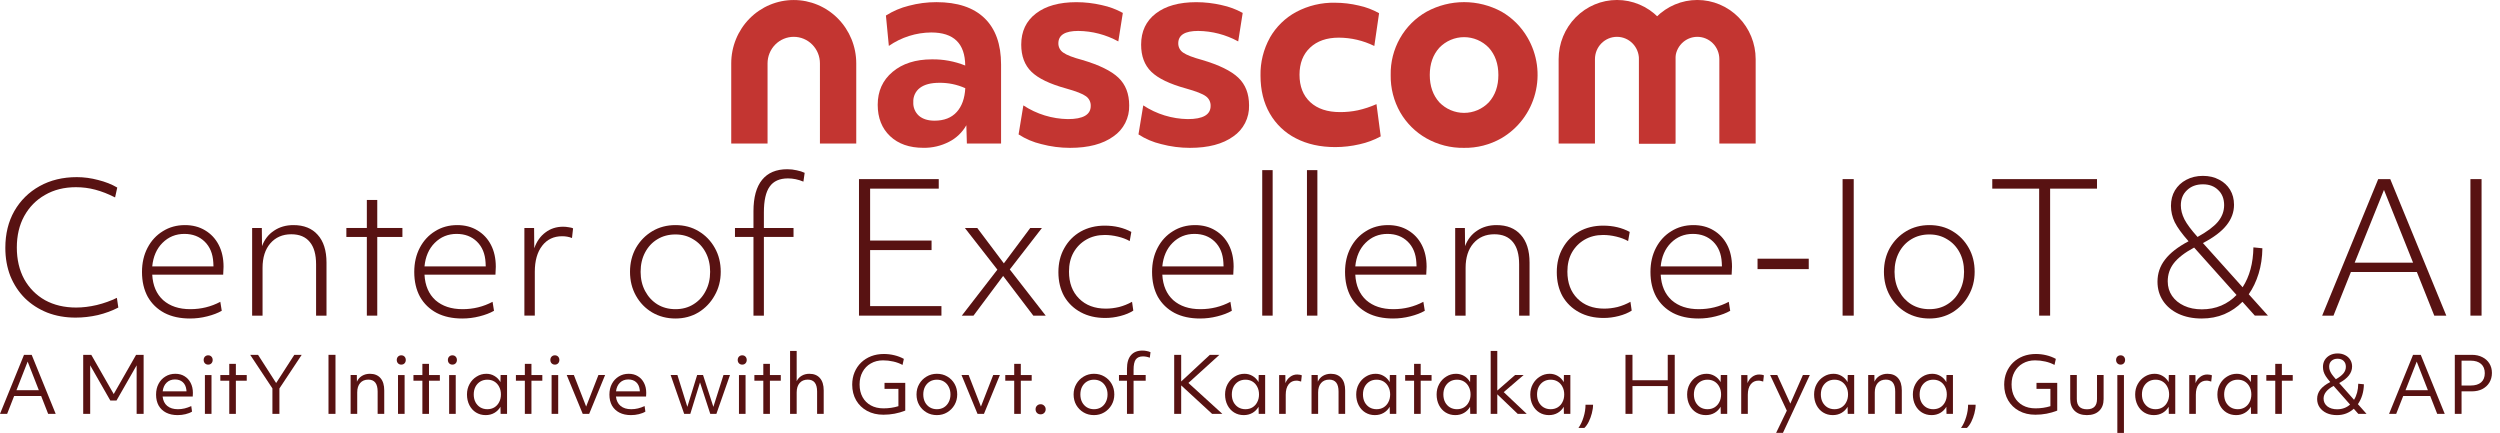 <svg width="231" height="40" viewBox="0 0 231 40" fill="none" xmlns="http://www.w3.org/2000/svg">
<path d="M226.824 32.787H228.403C228.771 32.787 229.094 32.859 229.372 33.003C229.649 33.141 229.864 33.335 230.018 33.584C230.175 33.833 230.254 34.124 230.254 34.459C230.254 34.794 230.175 35.091 230.018 35.349C229.864 35.603 229.649 35.801 229.372 35.945C229.094 36.089 228.771 36.16 228.403 36.16H227.448V38.241H226.824V32.787ZM228.288 35.622C228.709 35.622 229.032 35.524 229.257 35.328C229.482 35.132 229.594 34.849 229.594 34.481C229.594 34.112 229.479 33.828 229.25 33.627C229.025 33.426 228.704 33.325 228.288 33.325H227.448V35.622H228.288Z" fill="#581212"/>
<path d="M222.966 32.787H223.677L225.894 38.241H225.198L224.552 36.591H222.055L221.409 38.241H220.749L222.966 32.787ZM224.337 36.053L223.304 33.412L222.27 36.053H224.337Z" fill="#581212"/>
<path d="M214.103 36.863C214.103 36.543 214.201 36.256 214.397 36.002C214.594 35.749 214.9 35.514 215.316 35.299C215.134 35.088 214.995 34.909 214.9 34.761C214.804 34.608 214.737 34.464 214.699 34.33C214.661 34.196 214.641 34.053 214.641 33.899C214.641 33.655 214.699 33.44 214.814 33.254C214.933 33.067 215.094 32.921 215.294 32.816C215.5 32.711 215.735 32.658 215.998 32.658C216.256 32.658 216.486 32.711 216.687 32.816C216.888 32.916 217.046 33.057 217.16 33.239C217.275 33.421 217.333 33.629 217.333 33.864C217.333 34.16 217.235 34.435 217.038 34.689C216.847 34.938 216.548 35.172 216.141 35.392L217.512 36.942C217.766 36.531 217.895 36.036 217.9 35.457L218.423 35.507C218.419 35.861 218.368 36.194 218.273 36.505C218.177 36.816 218.043 37.095 217.871 37.344L218.667 38.241H217.907L217.49 37.768C217.285 37.954 217.05 38.1 216.787 38.205C216.524 38.306 216.239 38.356 215.933 38.356C215.574 38.356 215.256 38.294 214.979 38.169C214.706 38.04 214.491 37.863 214.333 37.638C214.18 37.413 214.103 37.155 214.103 36.863ZM216.615 37.703C216.816 37.626 216.993 37.519 217.146 37.38L215.625 35.658C215.007 35.988 214.699 36.378 214.699 36.827C214.699 37.119 214.814 37.358 215.043 37.545C215.278 37.727 215.582 37.818 215.955 37.818C216.194 37.818 216.414 37.779 216.615 37.703ZM216.55 33.347C216.412 33.213 216.225 33.146 215.991 33.146C215.756 33.146 215.567 33.213 215.424 33.347C215.285 33.476 215.216 33.648 215.216 33.864C215.216 33.983 215.232 34.096 215.266 34.201C215.299 34.306 215.359 34.426 215.445 34.56C215.536 34.689 215.665 34.849 215.833 35.041C216.153 34.859 216.388 34.677 216.536 34.495C216.684 34.313 216.758 34.112 216.758 33.892C216.758 33.663 216.689 33.481 216.55 33.347Z" fill="#581212"/>
<path d="M210.234 35.178H209.409V34.654H210.234V33.62H210.844V34.654H211.849V35.178H210.844V38.242H210.234V35.178Z" fill="#581212"/>
<path d="M208.59 38.241H207.995L207.98 37.588C207.837 37.832 207.648 38.021 207.413 38.155C207.179 38.289 206.911 38.356 206.61 38.356C206.279 38.356 205.983 38.275 205.72 38.112C205.461 37.95 205.258 37.725 205.11 37.438C204.961 37.146 204.887 36.816 204.887 36.447C204.887 36.093 204.966 35.773 205.124 35.486C205.287 35.194 205.504 34.964 205.777 34.797C206.05 34.624 206.351 34.538 206.681 34.538C206.954 34.538 207.203 34.605 207.428 34.739C207.657 34.873 207.842 35.062 207.98 35.306L207.995 34.653H208.59V38.241ZM205.669 37.158C205.779 37.363 205.928 37.524 206.114 37.639C206.306 37.753 206.523 37.811 206.767 37.811C207.016 37.811 207.234 37.753 207.421 37.639C207.607 37.524 207.753 37.363 207.858 37.158C207.968 36.952 208.023 36.715 208.023 36.447C208.023 36.179 207.968 35.943 207.858 35.737C207.753 35.531 207.607 35.371 207.421 35.256C207.234 35.141 207.016 35.084 206.767 35.084C206.523 35.084 206.306 35.141 206.114 35.256C205.928 35.371 205.779 35.531 205.669 35.737C205.564 35.943 205.512 36.179 205.512 36.447C205.512 36.715 205.564 36.952 205.669 37.158Z" fill="#581212"/>
<path d="M202.286 34.654H202.86L202.867 35.4C202.967 35.151 203.113 34.957 203.305 34.819C203.496 34.675 203.714 34.603 203.958 34.603C204.03 34.603 204.106 34.61 204.187 34.625C204.274 34.639 204.338 34.658 204.381 34.682L204.317 35.256C204.254 35.232 204.185 35.213 204.108 35.199C204.032 35.18 203.958 35.17 203.886 35.17C203.58 35.17 203.338 35.285 203.161 35.515C202.984 35.744 202.896 36.065 202.896 36.476V38.242H202.286V34.654Z" fill="#581212"/>
<path d="M200.994 38.241H200.398L200.384 37.588C200.24 37.832 200.051 38.021 199.817 38.155C199.582 38.289 199.314 38.356 199.013 38.356C198.683 38.356 198.386 38.275 198.123 38.112C197.865 37.95 197.661 37.725 197.513 37.438C197.365 37.146 197.29 36.816 197.29 36.447C197.29 36.093 197.369 35.773 197.527 35.486C197.69 35.194 197.908 34.964 198.18 34.797C198.453 34.624 198.754 34.538 199.085 34.538C199.357 34.538 199.606 34.605 199.831 34.739C200.061 34.873 200.245 35.062 200.384 35.306L200.398 34.653H200.994V38.241ZM198.073 37.158C198.183 37.363 198.331 37.524 198.518 37.639C198.709 37.753 198.927 37.811 199.171 37.811C199.42 37.811 199.637 37.753 199.824 37.639C200.01 37.524 200.156 37.363 200.262 37.158C200.372 36.952 200.427 36.715 200.427 36.447C200.427 36.179 200.372 35.943 200.262 35.737C200.156 35.531 200.01 35.371 199.824 35.256C199.637 35.141 199.42 35.084 199.171 35.084C198.927 35.084 198.709 35.141 198.518 35.256C198.331 35.371 198.183 35.531 198.073 35.737C197.967 35.943 197.915 36.179 197.915 36.447C197.915 36.715 197.967 36.952 198.073 37.158Z" fill="#581212"/>
<path d="M195.642 34.654H196.252V40H195.642V34.654ZM195.642 33.57C195.565 33.489 195.527 33.386 195.527 33.261C195.527 33.137 195.565 33.034 195.642 32.953C195.723 32.871 195.823 32.831 195.943 32.831C196.067 32.831 196.168 32.871 196.244 32.953C196.321 33.034 196.359 33.137 196.359 33.261C196.359 33.386 196.321 33.489 196.244 33.57C196.168 33.651 196.067 33.692 195.943 33.692C195.823 33.692 195.723 33.651 195.642 33.57Z" fill="#581212"/>
<path d="M191.288 34.653H191.898V36.871C191.898 37.502 192.212 37.818 192.839 37.818C193.456 37.818 193.764 37.502 193.764 36.871V34.653H194.374V36.871C194.374 37.335 194.238 37.698 193.965 37.961C193.693 38.224 193.315 38.356 192.831 38.356C192.348 38.356 191.97 38.224 191.697 37.961C191.425 37.698 191.288 37.335 191.288 36.871V34.653Z" fill="#581212"/>
<path d="M190.088 37.94C189.447 38.193 188.773 38.32 188.065 38.32C187.5 38.32 187 38.203 186.565 37.969C186.134 37.734 185.797 37.409 185.553 36.993C185.309 36.572 185.187 36.088 185.187 35.543C185.187 35.127 185.259 34.746 185.402 34.402C185.546 34.057 185.747 33.758 186.005 33.505C186.268 33.251 186.577 33.055 186.931 32.916C187.289 32.778 187.682 32.708 188.108 32.708C188.438 32.708 188.761 32.746 189.076 32.823C189.397 32.9 189.691 33.012 189.959 33.16L189.837 33.72C189.584 33.581 189.299 33.476 188.983 33.404C188.672 33.333 188.356 33.297 188.036 33.297C187.61 33.297 187.232 33.392 186.902 33.584C186.577 33.77 186.323 34.031 186.141 34.366C185.959 34.696 185.869 35.081 185.869 35.521C185.869 35.971 185.959 36.361 186.141 36.691C186.323 37.021 186.579 37.277 186.909 37.459C187.239 37.641 187.629 37.732 188.079 37.732C188.567 37.732 189.026 37.665 189.457 37.531V35.93H188.172V35.378H190.088V37.94Z" fill="#581212"/>
<path d="M181.672 38.536C181.792 38.153 181.851 37.773 181.851 37.395H182.548C182.548 37.648 182.509 37.916 182.433 38.199C182.361 38.476 182.265 38.734 182.146 38.974C182.026 39.213 181.892 39.402 181.744 39.541H181.198C181.399 39.258 181.557 38.923 181.672 38.536Z" fill="#581212"/>
<path d="M180.452 38.241H179.857L179.842 37.588C179.699 37.832 179.51 38.021 179.275 38.155C179.041 38.289 178.773 38.356 178.472 38.356C178.141 38.356 177.845 38.275 177.582 38.112C177.323 37.95 177.12 37.725 176.972 37.438C176.823 37.146 176.749 36.816 176.749 36.447C176.749 36.093 176.828 35.773 176.986 35.486C177.149 35.194 177.366 34.964 177.639 34.797C177.912 34.624 178.213 34.538 178.543 34.538C178.816 34.538 179.065 34.605 179.29 34.739C179.519 34.873 179.704 35.062 179.842 35.306L179.857 34.653H180.452V38.241ZM177.531 37.158C177.641 37.363 177.79 37.524 177.976 37.639C178.168 37.753 178.385 37.811 178.629 37.811C178.878 37.811 179.096 37.753 179.283 37.639C179.469 37.524 179.615 37.363 179.72 37.158C179.83 36.952 179.885 36.715 179.885 36.447C179.885 36.179 179.83 35.943 179.72 35.737C179.615 35.531 179.469 35.371 179.283 35.256C179.096 35.141 178.878 35.084 178.629 35.084C178.385 35.084 178.168 35.141 177.976 35.256C177.79 35.371 177.641 35.531 177.531 35.737C177.426 35.943 177.374 36.179 177.374 36.447C177.374 36.715 177.426 36.952 177.531 37.158Z" fill="#581212"/>
<path d="M172.619 34.653H173.193L173.201 35.27C173.301 35.041 173.456 34.861 173.667 34.732C173.882 34.603 174.126 34.538 174.399 34.538C174.825 34.538 175.153 34.672 175.382 34.94C175.612 35.203 175.727 35.581 175.727 36.074V38.241H175.117V36.182C175.117 35.445 174.83 35.077 174.255 35.077C173.935 35.077 173.684 35.182 173.502 35.392C173.32 35.603 173.229 35.892 173.229 36.261V38.241H172.619V34.653Z" fill="#581212"/>
<path d="M171.326 38.241H170.731L170.716 37.588C170.573 37.832 170.384 38.021 170.149 38.155C169.915 38.289 169.647 38.356 169.345 38.356C169.015 38.356 168.719 38.275 168.456 38.112C168.197 37.95 167.994 37.725 167.846 37.438C167.697 37.146 167.623 36.816 167.623 36.447C167.623 36.093 167.702 35.773 167.86 35.486C168.023 35.194 168.24 34.964 168.513 34.797C168.786 34.624 169.087 34.538 169.417 34.538C169.69 34.538 169.939 34.605 170.164 34.739C170.393 34.873 170.577 35.062 170.716 35.306L170.731 34.653H171.326V38.241ZM168.405 37.158C168.515 37.363 168.664 37.524 168.85 37.639C169.042 37.753 169.259 37.811 169.503 37.811C169.752 37.811 169.97 37.753 170.156 37.639C170.343 37.524 170.489 37.363 170.594 37.158C170.704 36.952 170.759 36.715 170.759 36.447C170.759 36.179 170.704 35.943 170.594 35.737C170.489 35.531 170.343 35.371 170.156 35.256C169.97 35.141 169.752 35.084 169.503 35.084C169.259 35.084 169.042 35.141 168.85 35.256C168.664 35.371 168.515 35.531 168.405 35.737C168.3 35.943 168.247 36.179 168.247 36.447C168.247 36.715 168.3 36.952 168.405 37.158Z" fill="#581212"/>
<path d="M164.744 39.999H164.112L165.102 37.947L163.56 34.653H164.22L165.425 37.294L166.588 34.653H167.227L164.744 39.999Z" fill="#581212"/>
<path d="M160.888 34.654H161.462L161.469 35.4C161.569 35.151 161.715 34.957 161.907 34.819C162.098 34.675 162.316 34.603 162.56 34.603C162.632 34.603 162.708 34.61 162.789 34.625C162.876 34.639 162.94 34.658 162.983 34.682L162.919 35.256C162.856 35.232 162.787 35.213 162.71 35.199C162.634 35.18 162.56 35.17 162.488 35.17C162.182 35.17 161.94 35.285 161.763 35.515C161.586 35.744 161.498 36.065 161.498 36.476V38.242H160.888V34.654Z" fill="#581212"/>
<path d="M159.595 38.241H158.999L158.985 37.588C158.841 37.832 158.652 38.021 158.418 38.155C158.183 38.289 157.915 38.356 157.614 38.356C157.284 38.356 156.987 38.275 156.724 38.112C156.466 37.95 156.262 37.725 156.114 37.438C155.966 37.146 155.891 36.816 155.891 36.447C155.891 36.093 155.97 35.773 156.128 35.486C156.291 35.194 156.509 34.964 156.781 34.797C157.054 34.624 157.356 34.538 157.686 34.538C157.958 34.538 158.207 34.605 158.432 34.739C158.662 34.873 158.846 35.062 158.985 35.306L158.999 34.653H159.595V38.241ZM156.674 37.158C156.784 37.363 156.932 37.524 157.119 37.639C157.31 37.753 157.528 37.811 157.772 37.811C158.021 37.811 158.238 37.753 158.425 37.639C158.611 37.524 158.757 37.363 158.863 37.158C158.973 36.952 159.028 36.715 159.028 36.447C159.028 36.179 158.973 35.943 158.863 35.737C158.757 35.531 158.611 35.371 158.425 35.256C158.238 35.141 158.021 35.084 157.772 35.084C157.528 35.084 157.31 35.141 157.119 35.256C156.932 35.371 156.784 35.531 156.674 35.737C156.568 35.943 156.516 36.179 156.516 36.447C156.516 36.715 156.568 36.952 156.674 37.158Z" fill="#581212"/>
<path d="M150.195 32.787H150.841V35.134H154.099V32.787H154.745V38.241H154.099V35.672H150.841V38.241H150.195V32.787Z" fill="#581212"/>
<path d="M146.323 38.536C146.443 38.153 146.502 37.773 146.502 37.395H147.199C147.199 37.648 147.16 37.916 147.084 38.199C147.012 38.476 146.916 38.734 146.797 38.974C146.677 39.213 146.543 39.402 146.395 39.541H145.849C146.05 39.258 146.208 38.923 146.323 38.536Z" fill="#581212"/>
<path d="M145.101 38.241H144.506L144.491 37.588C144.348 37.832 144.159 38.021 143.924 38.155C143.69 38.289 143.422 38.356 143.121 38.356C142.79 38.356 142.494 38.275 142.231 38.112C141.972 37.95 141.769 37.725 141.621 37.438C141.472 37.146 141.398 36.816 141.398 36.447C141.398 36.093 141.477 35.773 141.635 35.486C141.798 35.194 142.015 34.964 142.288 34.797C142.561 34.624 142.862 34.538 143.192 34.538C143.465 34.538 143.714 34.605 143.939 34.739C144.168 34.873 144.353 35.062 144.491 35.306L144.506 34.653H145.101V38.241ZM142.18 37.158C142.29 37.363 142.439 37.524 142.625 37.639C142.817 37.753 143.034 37.811 143.278 37.811C143.527 37.811 143.745 37.753 143.931 37.639C144.118 37.524 144.264 37.363 144.369 37.158C144.479 36.952 144.534 36.715 144.534 36.447C144.534 36.179 144.479 35.943 144.369 35.737C144.264 35.531 144.118 35.371 143.931 35.256C143.745 35.141 143.527 35.084 143.278 35.084C143.034 35.084 142.817 35.141 142.625 35.256C142.439 35.371 142.29 35.531 142.18 35.737C142.075 35.943 142.023 36.179 142.023 36.447C142.023 36.715 142.075 36.952 142.18 37.158Z" fill="#581212"/>
<path d="M137.739 32.428H138.349V36.088L139.992 34.653H140.782L138.945 36.232L141.069 38.241H140.236L138.349 36.433V38.241H137.739V32.428Z" fill="#581212"/>
<path d="M136.446 38.241H135.85L135.836 37.588C135.692 37.832 135.503 38.021 135.269 38.155C135.034 38.289 134.767 38.356 134.465 38.356C134.135 38.356 133.838 38.275 133.575 38.112C133.317 37.95 133.114 37.725 132.965 37.438C132.817 37.146 132.743 36.816 132.743 36.447C132.743 36.093 132.822 35.773 132.98 35.486C133.142 35.194 133.36 34.964 133.633 34.797C133.905 34.624 134.207 34.538 134.537 34.538C134.81 34.538 135.058 34.605 135.283 34.739C135.513 34.873 135.697 35.062 135.836 35.306L135.85 34.653H136.446V38.241ZM133.525 37.158C133.635 37.363 133.783 37.524 133.97 37.639C134.161 37.753 134.379 37.811 134.623 37.811C134.872 37.811 135.09 37.753 135.276 37.639C135.463 37.524 135.609 37.363 135.714 37.158C135.824 36.952 135.879 36.715 135.879 36.447C135.879 36.179 135.824 35.943 135.714 35.737C135.609 35.531 135.463 35.371 135.276 35.256C135.09 35.141 134.872 35.084 134.623 35.084C134.379 35.084 134.161 35.141 133.97 35.256C133.783 35.371 133.635 35.531 133.525 35.737C133.42 35.943 133.367 36.179 133.367 36.447C133.367 36.715 133.42 36.952 133.525 37.158Z" fill="#581212"/>
<path d="M130.662 35.178H129.837V34.654H130.662V33.62H131.272V34.654H132.277V35.178H131.272V38.242H130.662V35.178Z" fill="#581212"/>
<path d="M129.017 38.241H128.421L128.407 37.588C128.264 37.832 128.075 38.021 127.84 38.155C127.606 38.289 127.338 38.356 127.036 38.356C126.706 38.356 126.41 38.275 126.147 38.112C125.888 37.95 125.685 37.725 125.536 37.438C125.388 37.146 125.314 36.816 125.314 36.447C125.314 36.093 125.393 35.773 125.551 35.486C125.714 35.194 125.931 34.964 126.204 34.797C126.477 34.624 126.778 34.538 127.108 34.538C127.381 34.538 127.63 34.605 127.855 34.739C128.084 34.873 128.268 35.062 128.407 35.306L128.421 34.653H129.017V38.241ZM126.096 37.158C126.206 37.363 126.355 37.524 126.541 37.639C126.733 37.753 126.95 37.811 127.194 37.811C127.443 37.811 127.661 37.753 127.847 37.639C128.034 37.524 128.18 37.363 128.285 37.158C128.395 36.952 128.45 36.715 128.45 36.447C128.45 36.179 128.395 35.943 128.285 35.737C128.18 35.531 128.034 35.371 127.847 35.256C127.661 35.141 127.443 35.084 127.194 35.084C126.95 35.084 126.733 35.141 126.541 35.256C126.355 35.371 126.206 35.531 126.096 35.737C125.991 35.943 125.938 36.179 125.938 36.447C125.938 36.715 125.991 36.952 126.096 37.158Z" fill="#581212"/>
<path d="M121.185 34.653H121.759L121.766 35.27C121.867 35.041 122.022 34.861 122.233 34.732C122.448 34.603 122.692 34.538 122.965 34.538C123.391 34.538 123.718 34.672 123.948 34.94C124.178 35.203 124.292 35.581 124.292 36.074V38.241H123.682V36.182C123.682 35.445 123.395 35.077 122.821 35.077C122.501 35.077 122.25 35.182 122.068 35.392C121.886 35.603 121.795 35.892 121.795 36.261V38.241H121.185V34.653Z" fill="#581212"/>
<path d="M118.192 34.654H118.766L118.773 35.4C118.874 35.151 119.02 34.957 119.211 34.819C119.402 34.675 119.62 34.603 119.864 34.603C119.936 34.603 120.012 34.61 120.094 34.625C120.18 34.639 120.244 34.658 120.287 34.682L120.223 35.256C120.161 35.232 120.091 35.213 120.015 35.199C119.938 35.18 119.864 35.17 119.792 35.17C119.486 35.17 119.244 35.285 119.067 35.515C118.89 35.744 118.802 36.065 118.802 36.476V38.242H118.192V34.654Z" fill="#581212"/>
<path d="M116.9 38.241H116.304L116.29 37.588C116.146 37.832 115.957 38.021 115.723 38.155C115.488 38.289 115.22 38.356 114.919 38.356C114.589 38.356 114.292 38.275 114.029 38.112C113.771 37.95 113.567 37.725 113.419 37.438C113.271 37.146 113.197 36.816 113.197 36.447C113.197 36.093 113.276 35.773 113.433 35.486C113.596 35.194 113.814 34.964 114.087 34.797C114.359 34.624 114.661 34.538 114.991 34.538C115.263 34.538 115.512 34.605 115.737 34.739C115.967 34.873 116.151 35.062 116.29 35.306L116.304 34.653H116.9V38.241ZM113.979 37.158C114.089 37.363 114.237 37.524 114.424 37.639C114.615 37.753 114.833 37.811 115.077 37.811C115.326 37.811 115.543 37.753 115.73 37.639C115.917 37.524 116.062 37.363 116.168 37.158C116.278 36.952 116.333 36.715 116.333 36.447C116.333 36.179 116.278 35.943 116.168 35.737C116.062 35.531 115.917 35.371 115.73 35.256C115.543 35.141 115.326 35.084 115.077 35.084C114.833 35.084 114.615 35.141 114.424 35.256C114.237 35.371 114.089 35.531 113.979 35.737C113.874 35.943 113.821 36.179 113.821 36.447C113.821 36.715 113.874 36.952 113.979 37.158Z" fill="#581212"/>
<path d="M108.495 32.787H109.141V35.249L111.789 32.787H112.672L109.809 35.385L112.945 38.241H111.998L109.141 35.608V38.241H108.495V32.787Z" fill="#581212"/>
<path d="M104.132 35.177H103.393V34.653H104.132V34.079C104.132 33.524 104.254 33.106 104.498 32.823C104.742 32.536 105.096 32.393 105.56 32.393C105.699 32.393 105.833 32.407 105.962 32.436C106.091 32.46 106.206 32.496 106.307 32.543L106.242 33.053C106.027 32.972 105.816 32.931 105.61 32.931C105.304 32.931 105.082 33.027 104.943 33.218C104.809 33.409 104.742 33.723 104.742 34.158V34.653H105.862V35.177H104.742V38.242H104.132V35.177Z" fill="#581212"/>
<path d="M102.711 37.416C102.543 37.703 102.316 37.933 102.029 38.105C101.747 38.273 101.431 38.356 101.082 38.356C100.723 38.356 100.402 38.273 100.12 38.105C99.838 37.938 99.613 37.71 99.445 37.423C99.283 37.136 99.201 36.811 99.201 36.447C99.201 36.088 99.285 35.766 99.453 35.478C99.62 35.191 99.845 34.964 100.127 34.797C100.414 34.624 100.732 34.538 101.082 34.538C101.44 34.538 101.761 34.622 102.043 34.789C102.33 34.957 102.555 35.184 102.718 35.471C102.881 35.758 102.962 36.084 102.962 36.447C102.962 36.801 102.878 37.124 102.711 37.416ZM99.984 37.158C100.094 37.363 100.242 37.524 100.429 37.639C100.62 37.753 100.838 37.811 101.082 37.811C101.33 37.811 101.548 37.753 101.735 37.639C101.921 37.524 102.067 37.363 102.172 37.158C102.282 36.952 102.337 36.715 102.337 36.447C102.337 36.179 102.282 35.943 102.172 35.737C102.067 35.531 101.921 35.371 101.735 35.256C101.548 35.141 101.33 35.084 101.082 35.084C100.838 35.084 100.62 35.141 100.429 35.256C100.242 35.371 100.094 35.531 99.984 35.737C99.878 35.943 99.826 36.179 99.826 36.447C99.826 36.715 99.878 36.952 99.984 37.158Z" fill="#581212"/>
<path d="M95.816 38.155C95.73 38.064 95.687 37.952 95.687 37.818C95.687 37.684 95.73 37.574 95.816 37.488C95.907 37.397 96.019 37.351 96.153 37.351C96.287 37.351 96.397 37.397 96.483 37.488C96.574 37.574 96.62 37.684 96.62 37.818C96.62 37.952 96.574 38.064 96.483 38.155C96.397 38.241 96.287 38.284 96.153 38.284C96.019 38.284 95.907 38.241 95.816 38.155Z" fill="#581212"/>
<path d="M93.713 35.178H92.888V34.654H93.713V33.62H94.323V34.654H95.328V35.178H94.323V38.242H93.713V35.178Z" fill="#581212"/>
<path d="M88.844 34.653H89.504L90.638 37.567L91.772 34.653H92.389L90.918 38.241H90.322L88.844 34.653Z" fill="#581212"/>
<path d="M88.196 37.416C88.028 37.703 87.801 37.933 87.514 38.105C87.232 38.273 86.916 38.356 86.567 38.356C86.208 38.356 85.887 38.273 85.605 38.105C85.323 37.938 85.098 37.71 84.93 37.423C84.768 37.136 84.686 36.811 84.686 36.447C84.686 36.088 84.77 35.766 84.938 35.478C85.105 35.191 85.33 34.964 85.612 34.797C85.899 34.624 86.218 34.538 86.567 34.538C86.926 34.538 87.246 34.622 87.528 34.789C87.816 34.957 88.04 35.184 88.203 35.471C88.366 35.758 88.447 36.084 88.447 36.447C88.447 36.801 88.363 37.124 88.196 37.416ZM85.469 37.158C85.579 37.363 85.727 37.524 85.914 37.639C86.105 37.753 86.323 37.811 86.567 37.811C86.816 37.811 87.033 37.753 87.22 37.639C87.406 37.524 87.552 37.363 87.658 37.158C87.768 36.952 87.823 36.715 87.823 36.447C87.823 36.179 87.768 35.943 87.658 35.737C87.552 35.531 87.406 35.371 87.22 35.256C87.033 35.141 86.816 35.084 86.567 35.084C86.323 35.084 86.105 35.141 85.914 35.256C85.727 35.371 85.579 35.531 85.469 35.737C85.364 35.943 85.311 36.179 85.311 36.447C85.311 36.715 85.364 36.952 85.469 37.158Z" fill="#581212"/>
<path d="M83.646 37.94C83.005 38.193 82.33 38.32 81.622 38.32C81.057 38.32 80.557 38.203 80.122 37.969C79.691 37.734 79.354 37.409 79.11 36.993C78.866 36.572 78.744 36.088 78.744 35.543C78.744 35.127 78.816 34.746 78.959 34.402C79.103 34.057 79.304 33.758 79.562 33.505C79.825 33.251 80.134 33.055 80.488 32.916C80.847 32.778 81.239 32.708 81.665 32.708C81.995 32.708 82.318 32.746 82.634 32.823C82.954 32.9 83.249 33.012 83.516 33.16L83.394 33.72C83.141 33.581 82.856 33.476 82.54 33.404C82.23 33.333 81.914 33.297 81.593 33.297C81.167 33.297 80.789 33.392 80.459 33.584C80.134 33.77 79.88 34.031 79.699 34.366C79.517 34.696 79.426 35.081 79.426 35.521C79.426 35.971 79.517 36.361 79.699 36.691C79.88 37.021 80.136 37.277 80.466 37.459C80.797 37.641 81.186 37.732 81.636 37.732C82.124 37.732 82.584 37.665 83.014 37.531V35.93H81.73V35.378H83.646V37.94Z" fill="#581212"/>
<path d="M73.003 32.428H73.613V35.22C73.718 35.005 73.874 34.837 74.079 34.718C74.285 34.598 74.519 34.538 74.783 34.538C75.208 34.538 75.536 34.672 75.766 34.94C75.995 35.203 76.11 35.581 76.11 36.074V38.241H75.5V36.182C75.5 35.445 75.213 35.077 74.639 35.077C74.319 35.077 74.067 35.182 73.885 35.392C73.704 35.603 73.613 35.892 73.613 36.261V38.241H73.003V32.428Z" fill="#581212"/>
<path d="M70.53 35.178H69.705V34.654H70.53V33.62H71.14V34.654H72.145V35.178H71.14V38.242H70.53V35.178Z" fill="#581212"/>
<path d="M68.28 34.654H68.89V38.242H68.28V34.654ZM68.28 33.57C68.203 33.489 68.165 33.386 68.165 33.261C68.165 33.137 68.203 33.034 68.28 32.953C68.361 32.871 68.462 32.831 68.581 32.831C68.706 32.831 68.806 32.871 68.882 32.953C68.959 33.034 68.997 33.137 68.997 33.261C68.997 33.386 68.959 33.489 68.882 33.57C68.806 33.651 68.706 33.692 68.581 33.692C68.462 33.692 68.361 33.651 68.28 33.57Z" fill="#581212"/>
<path d="M61.968 34.653H62.593L63.511 37.595L64.416 34.653H64.961L65.916 37.595L66.849 34.653H67.451L66.195 38.241H65.629L64.681 35.335L63.784 38.241H63.217L61.968 34.653Z" fill="#581212"/>
<path d="M58.298 38.356C57.891 38.356 57.537 38.28 57.236 38.127C56.939 37.973 56.71 37.756 56.547 37.474C56.389 37.186 56.31 36.849 56.31 36.462C56.31 36.084 56.387 35.751 56.54 35.464C56.693 35.177 56.904 34.952 57.171 34.789C57.439 34.622 57.745 34.538 58.09 34.538C58.415 34.538 58.698 34.612 58.937 34.761C59.181 34.909 59.37 35.115 59.504 35.378C59.642 35.641 59.712 35.95 59.712 36.304C59.712 36.366 59.709 36.423 59.705 36.476C59.705 36.529 59.702 36.584 59.697 36.641H56.913C56.956 37.019 57.1 37.308 57.344 37.509C57.588 37.71 57.915 37.811 58.327 37.811C58.748 37.811 59.159 37.713 59.561 37.517L59.633 38.033C59.47 38.134 59.269 38.213 59.03 38.27C58.796 38.328 58.552 38.356 58.298 38.356ZM58.054 35.062C57.743 35.062 57.487 35.16 57.286 35.356C57.085 35.548 56.963 35.816 56.92 36.16H59.123C59.123 36.108 59.119 36.057 59.109 36.01C59.071 35.703 58.958 35.469 58.772 35.306C58.59 35.144 58.351 35.062 58.054 35.062Z" fill="#581212"/>
<path d="M52.366 34.653H53.026L54.16 37.567L55.294 34.653H55.911L54.44 38.241H53.844L52.366 34.653Z" fill="#581212"/>
<path d="M50.968 34.654H51.578V38.242H50.968V34.654ZM50.968 33.57C50.891 33.489 50.853 33.386 50.853 33.261C50.853 33.137 50.891 33.034 50.968 32.953C51.049 32.871 51.15 32.831 51.269 32.831C51.394 32.831 51.494 32.871 51.571 32.953C51.647 33.034 51.686 33.137 51.686 33.261C51.686 33.386 51.647 33.489 51.571 33.57C51.494 33.651 51.394 33.692 51.269 33.692C51.15 33.692 51.049 33.651 50.968 33.57Z" fill="#581212"/>
<path d="M48.496 35.178H47.67V34.654H48.496V33.62H49.106V34.654H50.111V35.178H49.106V38.242H48.496V35.178Z" fill="#581212"/>
<path d="M46.852 38.241H46.256L46.242 37.588C46.099 37.832 45.91 38.021 45.675 38.155C45.441 38.289 45.173 38.356 44.871 38.356C44.541 38.356 44.245 38.275 43.981 38.112C43.723 37.95 43.52 37.725 43.371 37.438C43.223 37.146 43.149 36.816 43.149 36.447C43.149 36.093 43.228 35.773 43.386 35.486C43.548 35.194 43.766 34.964 44.039 34.797C44.312 34.624 44.613 34.538 44.943 34.538C45.216 34.538 45.465 34.605 45.689 34.739C45.919 34.873 46.103 35.062 46.242 35.306L46.256 34.653H46.852V38.241ZM43.931 37.158C44.041 37.363 44.19 37.524 44.376 37.639C44.568 37.753 44.785 37.811 45.029 37.811C45.278 37.811 45.496 37.753 45.682 37.639C45.869 37.524 46.015 37.363 46.12 37.158C46.23 36.952 46.285 36.715 46.285 36.447C46.285 36.179 46.23 35.943 46.12 35.737C46.015 35.531 45.869 35.371 45.682 35.256C45.496 35.141 45.278 35.084 45.029 35.084C44.785 35.084 44.568 35.141 44.376 35.256C44.19 35.371 44.041 35.531 43.931 35.737C43.826 35.943 43.773 36.179 43.773 36.447C43.773 36.715 43.826 36.952 43.931 37.158Z" fill="#581212"/>
<path d="M41.5 34.654H42.11V38.242H41.5V34.654ZM41.5 33.57C41.423 33.489 41.385 33.386 41.385 33.261C41.385 33.137 41.423 33.034 41.5 32.953C41.581 32.871 41.682 32.831 41.801 32.831C41.926 32.831 42.026 32.871 42.103 32.953C42.179 33.034 42.218 33.137 42.218 33.261C42.218 33.386 42.179 33.489 42.103 33.57C42.026 33.651 41.926 33.692 41.801 33.692C41.682 33.692 41.581 33.651 41.5 33.57Z" fill="#581212"/>
<path d="M39.028 35.178H38.203V34.654H39.028V33.62H39.638V34.654H40.643V35.178H39.638V38.242H39.028V35.178Z" fill="#581212"/>
<path d="M36.776 34.654H37.386V38.242H36.776V34.654ZM36.776 33.57C36.7 33.489 36.661 33.386 36.661 33.261C36.661 33.137 36.7 33.034 36.776 32.953C36.858 32.871 36.958 32.831 37.078 32.831C37.202 32.831 37.303 32.871 37.379 32.953C37.456 33.034 37.494 33.137 37.494 33.261C37.494 33.386 37.456 33.489 37.379 33.57C37.303 33.651 37.202 33.692 37.078 33.692C36.958 33.692 36.858 33.651 36.776 33.57Z" fill="#581212"/>
<path d="M32.397 34.653H32.971L32.978 35.27C33.079 35.041 33.234 34.861 33.445 34.732C33.66 34.603 33.904 34.538 34.177 34.538C34.602 34.538 34.93 34.672 35.16 34.94C35.389 35.203 35.504 35.581 35.504 36.074V38.241H34.894V36.182C34.894 35.445 34.607 35.077 34.033 35.077C33.712 35.077 33.461 35.182 33.279 35.392C33.098 35.603 33.007 35.892 33.007 36.261V38.241H32.397V34.653Z" fill="#581212"/>
<path d="M30.353 32.787H30.999V38.241H30.353V32.787Z" fill="#581212"/>
<path d="M25.817 35.895V38.241H25.171V35.888L23.118 32.787H23.843L25.515 35.392L27.195 32.787H27.877L25.817 35.895Z" fill="#581212"/>
<path d="M21.184 35.178H20.359V34.654H21.184V33.62H21.794V34.654H22.799V35.178H21.794V38.242H21.184V35.178Z" fill="#581212"/>
<path d="M18.933 34.654H19.543V38.242H18.933V34.654ZM18.933 33.57C18.857 33.489 18.819 33.386 18.819 33.261C18.819 33.137 18.857 33.034 18.933 32.953C19.015 32.871 19.115 32.831 19.235 32.831C19.359 32.831 19.46 32.871 19.536 32.953C19.613 33.034 19.651 33.137 19.651 33.261C19.651 33.386 19.613 33.489 19.536 33.57C19.46 33.651 19.359 33.692 19.235 33.692C19.115 33.692 19.015 33.651 18.933 33.57Z" fill="#581212"/>
<path d="M16.409 38.356C16.002 38.356 15.648 38.28 15.347 38.127C15.05 37.973 14.82 37.756 14.658 37.474C14.5 37.186 14.421 36.849 14.421 36.462C14.421 36.084 14.498 35.751 14.651 35.464C14.804 35.177 15.014 34.952 15.282 34.789C15.55 34.622 15.856 34.538 16.201 34.538C16.526 34.538 16.808 34.612 17.048 34.761C17.292 34.909 17.481 35.115 17.615 35.378C17.753 35.641 17.823 35.95 17.823 36.304C17.823 36.366 17.82 36.423 17.816 36.476C17.816 36.529 17.813 36.584 17.808 36.641H15.024C15.067 37.019 15.21 37.308 15.454 37.509C15.698 37.71 16.026 37.811 16.438 37.811C16.859 37.811 17.27 37.713 17.672 37.517L17.744 38.033C17.581 38.134 17.38 38.213 17.141 38.27C16.907 38.328 16.663 38.356 16.409 38.356ZM16.165 35.062C15.854 35.062 15.598 35.16 15.397 35.356C15.196 35.548 15.074 35.816 15.031 36.16H17.234C17.234 36.108 17.229 36.057 17.22 36.01C17.182 35.703 17.069 35.469 16.883 35.306C16.701 35.144 16.462 35.062 16.165 35.062Z" fill="#581212"/>
<path d="M7.688 32.787H8.434L10.508 36.411L12.575 32.787H13.271V38.241H12.625V33.756L10.766 37.007H10.192L8.333 33.756V38.241H7.688V32.787Z" fill="#581212"/>
<path d="M2.218 32.787H2.928L5.146 38.241H4.449L3.804 36.591H1.306L0.66 38.241H-3.05176e-05L2.218 32.787ZM3.588 36.053L2.555 33.412L1.521 36.053H3.588Z" fill="#581212"/>
<g clip-path="url(#clip0_207_6331)">
<path d="M88.395 10.358C88.876 9.829 89.142 9.092 89.192 8.148C88.436 7.809 87.617 7.64 86.79 7.651C86.02 7.651 85.428 7.805 85.013 8.112C84.808 8.262 84.644 8.462 84.535 8.694C84.426 8.925 84.375 9.18 84.389 9.436C84.375 9.674 84.415 9.912 84.507 10.131C84.598 10.351 84.737 10.546 84.915 10.703C85.266 11.001 85.745 11.15 86.349 11.15C87.232 11.15 87.913 10.885 88.395 10.355M92.499 13.261H89.339L89.29 11.572C88.919 12.229 88.365 12.761 87.697 13.1C86.962 13.481 86.145 13.672 85.32 13.658C84.029 13.658 83.004 13.299 82.243 12.579C81.483 11.859 81.102 10.894 81.1 9.685C81.1 8.426 81.557 7.412 82.472 6.643C83.387 5.873 84.596 5.487 86.099 5.484C87.156 5.468 88.205 5.662 89.187 6.055C89.17 4.018 88.124 3 86.05 3C84.65 3.009 83.285 3.441 82.129 4.242L81.859 1.435C82.515 1.02 83.232 0.714 83.983 0.53C84.812 0.309 85.665 0.198 86.521 0.199C88.465 0.199 89.948 0.691 90.968 1.677C91.989 2.663 92.499 4.091 92.499 5.961V13.261Z" fill="#C33531"/>
<path d="M94.558 9.738C95.786 10.544 97.213 10.983 98.676 11.005C100.081 11.005 100.784 10.599 100.784 9.787C100.79 9.613 100.753 9.44 100.676 9.283C100.599 9.127 100.484 8.993 100.342 8.893C100.048 8.673 99.436 8.433 98.504 8.173C97.001 7.759 95.935 7.246 95.307 6.633C94.678 6.021 94.363 5.184 94.362 4.125C94.362 2.899 94.816 1.939 95.723 1.244C96.631 0.548 97.876 0.201 99.46 0.201C100.252 0.202 101.041 0.294 101.813 0.474C102.49 0.616 103.142 0.859 103.749 1.194L103.332 3.827C102.195 3.204 100.925 2.871 99.632 2.858C98.406 2.858 97.793 3.239 97.793 4.001C97.79 4.174 97.832 4.345 97.913 4.497C97.995 4.65 98.114 4.778 98.259 4.87C98.57 5.091 99.15 5.314 99.999 5.54C101.568 6.004 102.683 6.55 103.344 7.18C104.005 7.809 104.336 8.662 104.337 9.738C104.353 10.302 104.227 10.861 103.972 11.362C103.717 11.864 103.341 12.291 102.878 12.606C101.906 13.31 100.57 13.662 98.872 13.662C97.975 13.662 97.081 13.545 96.213 13.314C95.47 13.139 94.761 12.837 94.117 12.42L94.558 9.738Z" fill="#C33531"/>
<path d="M105.636 9.738C106.863 10.544 108.29 10.983 109.753 11.005C111.158 11.005 111.861 10.599 111.861 9.787C111.867 9.613 111.83 9.44 111.753 9.283C111.676 9.127 111.561 8.993 111.42 8.893C111.126 8.673 110.513 8.433 109.582 8.173C108.078 7.759 107.012 7.246 106.382 6.633C105.753 6.021 105.439 5.184 105.44 4.125C105.44 2.899 105.893 1.939 106.799 1.244C107.705 0.548 108.951 0.201 110.537 0.201C111.329 0.202 112.119 0.294 112.89 0.474C113.566 0.616 114.218 0.859 114.825 1.194L114.41 3.827C113.272 3.204 112.002 2.872 110.709 2.858C109.484 2.858 108.871 3.239 108.871 4.001C108.868 4.174 108.909 4.345 108.991 4.497C109.072 4.65 109.191 4.778 109.336 4.87C109.645 5.085 110.227 5.309 111.077 5.54C112.645 6.004 113.76 6.55 114.421 7.18C115.082 7.809 115.413 8.662 115.413 9.738C115.429 10.302 115.304 10.861 115.049 11.362C114.794 11.864 114.418 12.291 113.956 12.606C112.984 13.31 111.648 13.662 109.949 13.662C109.052 13.662 108.158 13.545 107.289 13.314C106.546 13.139 105.837 12.837 105.195 12.42L105.636 9.738Z" fill="#C33531"/>
<path d="M117.338 3.479C117.913 2.475 118.753 1.653 119.764 1.108C120.872 0.519 122.109 0.224 123.359 0.252C124.097 0.254 124.833 0.341 125.552 0.512C126.208 0.652 126.84 0.891 127.427 1.219L126.986 4.249C125.963 3.745 124.84 3.482 123.702 3.479C122.591 3.479 121.709 3.785 121.055 4.398C120.402 5.01 120.075 5.846 120.075 6.906C120.075 7.982 120.406 8.827 121.068 9.44C121.731 10.052 122.649 10.358 123.825 10.358C124.374 10.361 124.921 10.305 125.459 10.193C126.052 10.062 126.631 9.87 127.187 9.622L127.579 12.602C126.964 12.937 126.306 13.182 125.624 13.331C124.889 13.503 124.136 13.59 123.382 13.591C121.993 13.591 120.78 13.321 119.743 12.783C118.734 12.273 117.894 11.475 117.328 10.486C116.756 9.492 116.471 8.325 116.471 6.984C116.446 5.759 116.747 4.549 117.341 3.482" fill="#C33531"/>
<path d="M137.568 4.411C137.271 4.101 136.915 3.855 136.522 3.687C136.129 3.519 135.707 3.433 135.281 3.433C134.854 3.433 134.432 3.519 134.039 3.687C133.646 3.855 133.291 4.101 132.993 4.411C132.404 5.066 132.11 5.906 132.111 6.931C132.112 7.957 132.406 8.797 132.993 9.453C133.291 9.762 133.647 10.008 134.039 10.176C134.432 10.343 134.854 10.43 135.281 10.43C135.707 10.43 136.129 10.343 136.522 10.176C136.915 10.008 137.27 9.762 137.568 9.453C138.156 8.798 138.45 7.958 138.45 6.931C138.45 5.905 138.156 5.065 137.568 4.411ZM135.264 13.662C134.052 13.682 132.856 13.377 131.797 12.779C130.796 12.213 129.962 11.386 129.382 10.383C128.784 9.335 128.479 8.142 128.5 6.931C128.476 5.742 128.773 4.568 129.358 3.537C129.943 2.505 130.795 1.655 131.822 1.078C132.886 0.5 134.075 0.197 135.283 0.197C136.491 0.197 137.68 0.5 138.744 1.078C139.74 1.649 140.569 2.478 141.146 3.479C141.595 4.25 141.889 5.103 142.01 5.989C142.131 6.876 142.077 7.778 141.851 8.643C141.626 9.508 141.233 10.319 140.695 11.03C140.157 11.74 139.486 12.334 138.72 12.779C137.665 13.378 136.473 13.683 135.264 13.662Z" fill="#C33531"/>
<path d="M79.118 13.265H75.762V5.855C75.762 5.533 75.699 5.214 75.578 4.917C75.456 4.619 75.278 4.349 75.053 4.121C74.828 3.893 74.562 3.713 74.268 3.589C73.974 3.466 73.66 3.403 73.342 3.403C73.024 3.403 72.71 3.466 72.416 3.589C72.122 3.713 71.856 3.893 71.631 4.121C71.406 4.349 71.228 4.619 71.106 4.917C70.985 5.214 70.922 5.533 70.922 5.855V13.265H67.566V5.855C67.566 4.303 68.175 2.814 69.258 1.716C70.341 0.618 71.81 0.002 73.342 0.002C74.874 0.002 76.343 0.618 77.426 1.716C78.509 2.814 79.118 4.303 79.118 5.855V13.265Z" fill="#C33531"/>
<path d="M154.802 13.264H151.439V5.462C151.439 4.916 151.225 4.392 150.844 4.006C150.463 3.62 149.946 3.403 149.407 3.403C148.868 3.403 148.351 3.62 147.97 4.006C147.588 4.392 147.374 4.916 147.374 5.462V13.264H144.018V5.462C144.018 4.013 144.586 2.623 145.598 1.599C146.609 0.574 147.98 -0.002 149.41 -0.002C150.84 -0.002 152.212 0.574 153.223 1.599C154.234 2.623 154.802 4.013 154.802 5.462V13.264Z" fill="#C33531"/>
<path d="M162.223 13.264H158.867V5.462C158.867 4.916 158.653 4.392 158.272 4.006C157.89 3.62 157.373 3.403 156.834 3.403C156.295 3.403 155.778 3.62 155.397 4.006C155.016 4.392 154.802 4.916 154.802 5.462V13.264H151.439V5.462C151.439 4.013 152.007 2.623 153.018 1.599C154.03 0.574 155.401 -0.002 156.831 -0.002C158.261 -0.002 159.633 0.574 160.644 1.599C161.655 2.623 162.223 4.013 162.223 5.462V13.264Z" fill="#C33531"/>
</g>
<path d="M228.267 16.55H229.296V29.165H228.267V16.55Z" fill="#581212"/>
<path d="M219.747 16.55H220.859L226.038 29.165H224.926L223.316 25.131H217.224L215.614 29.165H214.569L219.747 16.55ZM222.967 24.268L220.279 17.546L217.573 24.268H222.967Z" fill="#581212"/>
<path d="M202.223 22.293C201.615 21.607 201.189 21.02 200.945 20.533C200.713 20.047 200.597 19.543 200.597 19.023C200.597 18.481 200.718 18.005 200.962 17.596C201.216 17.175 201.565 16.849 202.008 16.616C202.461 16.373 202.976 16.251 203.551 16.251C204.116 16.251 204.613 16.367 205.045 16.6C205.477 16.821 205.814 17.131 206.057 17.529C206.301 17.927 206.423 18.392 206.423 18.923C206.423 19.609 206.19 20.24 205.726 20.816C205.272 21.391 204.547 21.939 203.551 22.459L207.219 26.542C207.861 25.546 208.193 24.318 208.215 22.857L209.045 22.94C209.034 23.781 208.918 24.561 208.697 25.28C208.475 26 208.171 26.636 207.784 27.189L209.56 29.164H208.348L207.203 27.886C206.727 28.373 206.168 28.755 205.526 29.032C204.896 29.297 204.199 29.43 203.435 29.43C202.627 29.43 201.914 29.286 201.294 28.998C200.685 28.711 200.209 28.312 199.866 27.803C199.523 27.283 199.352 26.691 199.352 26.027C199.352 25.264 199.584 24.583 200.049 23.986C200.514 23.377 201.239 22.813 202.223 22.293ZM202.738 22.874C201.875 23.338 201.25 23.82 200.862 24.318C200.486 24.805 200.298 25.363 200.298 25.994C200.298 26.503 200.431 26.951 200.696 27.338C200.962 27.726 201.333 28.03 201.808 28.251C202.284 28.473 202.832 28.583 203.452 28.583C204.104 28.583 204.702 28.467 205.244 28.235C205.786 28.002 206.257 27.676 206.655 27.256L202.738 22.874ZM201.51 18.973C201.51 19.394 201.62 19.825 201.842 20.268C202.063 20.699 202.467 21.241 203.053 21.894C203.916 21.419 204.542 20.954 204.929 20.5C205.316 20.035 205.51 19.521 205.51 18.956C205.51 18.37 205.327 17.905 204.962 17.562C204.608 17.208 204.138 17.031 203.551 17.031C202.943 17.031 202.45 17.214 202.074 17.579C201.698 17.933 201.51 18.398 201.51 18.973Z" fill="#581212"/>
<path d="M188.418 17.43H184.086V16.55H193.763V17.43H189.431V29.165H188.418V17.43Z" fill="#581212"/>
<path d="M174.624 27.322C174.259 26.67 174.076 25.934 174.076 25.115C174.076 24.296 174.259 23.56 174.624 22.907C175 22.255 175.504 21.74 176.134 21.364C176.765 20.988 177.479 20.799 178.275 20.799C179.083 20.799 179.797 20.988 180.417 21.364C181.047 21.74 181.545 22.255 181.91 22.907C182.276 23.549 182.458 24.285 182.458 25.115C182.458 25.923 182.27 26.653 181.894 27.306C181.529 27.959 181.031 28.479 180.4 28.866C179.769 29.242 179.061 29.43 178.275 29.43C177.479 29.43 176.76 29.242 176.118 28.866C175.487 28.49 174.989 27.975 174.624 27.322ZM181.064 26.891C181.341 26.371 181.479 25.779 181.479 25.115C181.479 24.44 181.341 23.842 181.064 23.322C180.787 22.802 180.406 22.398 179.919 22.111C179.443 21.812 178.895 21.663 178.275 21.663C177.645 21.663 177.086 21.812 176.599 22.111C176.123 22.398 175.747 22.802 175.47 23.322C175.194 23.842 175.055 24.44 175.055 25.115C175.055 25.779 175.194 26.371 175.47 26.891C175.747 27.411 176.123 27.82 176.599 28.119C177.086 28.418 177.645 28.567 178.275 28.567C178.906 28.567 179.46 28.418 179.935 28.119C180.422 27.82 180.798 27.411 181.064 26.891Z" fill="#581212"/>
<path d="M170.255 16.55H171.284V29.165H170.255V16.55Z" fill="#581212"/>
<path d="M162.397 23.903H167.128V24.866H162.397V23.903Z" fill="#581212"/>
<path d="M156.933 29.43C156.026 29.43 155.24 29.259 154.576 28.916C153.912 28.562 153.398 28.064 153.033 27.422C152.679 26.769 152.502 26.006 152.502 25.131C152.502 24.291 152.673 23.544 153.016 22.891C153.359 22.238 153.829 21.729 154.427 21.364C155.025 20.988 155.705 20.799 156.469 20.799C157.177 20.799 157.796 20.96 158.328 21.281C158.87 21.602 159.29 22.05 159.589 22.625C159.888 23.201 160.037 23.876 160.037 24.65C160.037 24.772 160.032 24.894 160.021 25.015C160.021 25.126 160.015 25.248 160.004 25.381H153.448C153.503 26.387 153.841 27.173 154.46 27.737C155.091 28.291 155.926 28.567 156.967 28.567C157.962 28.567 158.886 28.34 159.738 27.887L159.871 28.717C159.506 28.927 159.058 29.098 158.527 29.231C158.007 29.364 157.476 29.43 156.933 29.43ZM156.419 21.613C155.622 21.613 154.947 21.889 154.394 22.443C153.852 22.985 153.536 23.71 153.448 24.617H159.108C159.108 24.484 159.102 24.363 159.091 24.252C159.047 23.444 158.781 22.802 158.294 22.326C157.808 21.851 157.182 21.613 156.419 21.613Z" fill="#581212"/>
<path d="M144.395 22.924C144.76 22.271 145.264 21.762 145.905 21.396C146.558 21.031 147.3 20.849 148.13 20.849C149.048 20.849 149.867 21.042 150.586 21.43L150.437 22.276C150.127 22.099 149.762 21.961 149.341 21.861C148.932 21.762 148.528 21.712 148.13 21.712C147.488 21.712 146.918 21.856 146.42 22.143C145.922 22.431 145.529 22.829 145.241 23.338C144.965 23.836 144.827 24.423 144.827 25.098C144.827 26.138 145.136 26.968 145.756 27.587C146.376 28.207 147.2 28.517 148.229 28.517C148.627 28.517 149.037 28.467 149.457 28.368C149.878 28.257 150.276 28.096 150.652 27.886L150.769 28.7C150.448 28.91 150.049 29.076 149.574 29.198C149.109 29.319 148.644 29.38 148.179 29.38C147.316 29.38 146.558 29.203 145.905 28.849C145.253 28.495 144.744 28.003 144.378 27.372C144.024 26.73 143.847 25.989 143.847 25.148C143.847 24.307 144.03 23.565 144.395 22.924Z" fill="#581212"/>
<path d="M134.459 21.065H135.356L135.372 22.741C135.605 22.122 135.975 21.646 136.484 21.314C136.993 20.971 137.591 20.799 138.277 20.799C139.24 20.799 139.987 21.098 140.518 21.696C141.06 22.293 141.331 23.151 141.331 24.268V29.165H140.368V24.418C140.368 23.51 140.175 22.824 139.787 22.36C139.4 21.884 138.83 21.646 138.078 21.646C137.27 21.646 136.623 21.928 136.136 22.492C135.66 23.046 135.422 23.798 135.422 24.75V29.165H134.459V21.065Z" fill="#581212"/>
<path d="M128.713 29.43C127.806 29.43 127.02 29.259 126.356 28.916C125.692 28.562 125.178 28.064 124.813 27.422C124.459 26.769 124.282 26.006 124.282 25.131C124.282 24.291 124.453 23.544 124.796 22.891C125.139 22.238 125.609 21.729 126.207 21.364C126.804 20.988 127.485 20.799 128.249 20.799C128.957 20.799 129.576 20.96 130.108 21.281C130.65 21.602 131.07 22.05 131.369 22.625C131.668 23.201 131.817 23.876 131.817 24.65C131.817 24.772 131.812 24.894 131.801 25.015C131.801 25.126 131.795 25.248 131.784 25.381H125.228C125.283 26.387 125.62 27.173 126.24 27.737C126.871 28.291 127.706 28.567 128.746 28.567C129.742 28.567 130.666 28.34 131.518 27.887L131.651 28.717C131.286 28.927 130.838 29.098 130.307 29.231C129.787 29.364 129.255 29.43 128.713 29.43ZM128.199 21.613C127.402 21.613 126.727 21.889 126.174 22.443C125.632 22.985 125.316 23.71 125.228 24.617H130.888C130.888 24.484 130.882 24.363 130.871 24.252C130.827 23.444 130.561 22.802 130.074 22.326C129.587 21.851 128.962 21.613 128.199 21.613Z" fill="#581212"/>
<path d="M120.763 15.72H121.726V29.165H120.763V15.72Z" fill="#581212"/>
<path d="M116.63 15.72H117.593V29.165H116.63V15.72Z" fill="#581212"/>
<path d="M110.883 29.43C109.976 29.43 109.19 29.259 108.526 28.916C107.862 28.562 107.348 28.064 106.982 27.422C106.628 26.769 106.451 26.006 106.451 25.131C106.451 24.291 106.623 23.544 106.966 22.891C107.309 22.238 107.779 21.729 108.377 21.364C108.974 20.988 109.655 20.799 110.418 20.799C111.126 20.799 111.746 20.96 112.277 21.281C112.819 21.602 113.24 22.05 113.539 22.625C113.837 23.201 113.987 23.876 113.987 24.65C113.987 24.772 113.981 24.894 113.97 25.015C113.97 25.126 113.965 25.248 113.954 25.381H107.397C107.453 26.387 107.79 27.173 108.41 27.737C109.041 28.291 109.876 28.567 110.916 28.567C111.912 28.567 112.836 28.34 113.688 27.887L113.821 28.717C113.456 28.927 113.008 29.098 112.476 29.231C111.956 29.364 111.425 29.43 110.883 29.43ZM110.368 21.613C109.572 21.613 108.897 21.889 108.343 22.443C107.801 22.985 107.486 23.71 107.397 24.617H113.057C113.057 24.484 113.052 24.363 113.041 24.252C112.996 23.444 112.731 22.802 112.244 22.326C111.757 21.851 111.132 21.613 110.368 21.613Z" fill="#581212"/>
<path d="M98.344 22.924C98.709 22.271 99.212 21.762 99.854 21.396C100.507 21.031 101.248 20.849 102.078 20.849C102.997 20.849 103.815 21.042 104.535 21.43L104.385 22.276C104.076 22.099 103.71 21.961 103.29 21.861C102.88 21.762 102.477 21.712 102.078 21.712C101.436 21.712 100.867 21.856 100.369 22.143C99.871 22.431 99.478 22.829 99.19 23.338C98.913 23.836 98.775 24.423 98.775 25.098C98.775 26.138 99.085 26.968 99.705 27.587C100.324 28.207 101.149 28.517 102.178 28.517C102.576 28.517 102.986 28.467 103.406 28.368C103.827 28.257 104.225 28.096 104.601 27.886L104.717 28.7C104.396 28.91 103.998 29.076 103.522 29.198C103.058 29.319 102.593 29.38 102.128 29.38C101.265 29.38 100.507 29.203 99.854 28.849C99.201 28.495 98.692 28.003 98.327 27.372C97.973 26.73 97.796 25.989 97.796 25.148C97.796 24.307 97.978 23.565 98.344 22.924Z" fill="#581212"/>
<path d="M96.623 29.165H95.478L92.689 25.497L89.951 29.165H88.872L92.158 24.916L89.154 21.065H90.299L92.756 24.335L95.196 21.065H96.275L93.304 24.899L96.623 29.165Z" fill="#581212"/>
<path d="M79.37 16.55H86.74V17.43H80.399V22.227H86.076V23.107H80.399V28.285H86.989V29.165H79.37V16.55Z" fill="#581212"/>
<path d="M69.62 21.895H67.911V21.065H69.62V19.521C69.62 18.238 69.886 17.269 70.417 16.617C70.948 15.964 71.723 15.637 72.741 15.637C73.051 15.637 73.344 15.671 73.621 15.737C73.897 15.792 74.141 15.87 74.351 15.969L74.235 16.782C73.759 16.583 73.283 16.484 72.807 16.484C72.033 16.484 71.468 16.738 71.114 17.247C70.76 17.745 70.583 18.536 70.583 19.621V21.065H73.322V21.895H70.583V29.165H69.62V21.895Z" fill="#581212"/>
<path d="M58.761 27.322C58.396 26.67 58.213 25.934 58.213 25.115C58.213 24.296 58.396 23.56 58.761 22.907C59.137 22.255 59.641 21.74 60.272 21.364C60.902 20.988 61.616 20.799 62.413 20.799C63.221 20.799 63.934 20.988 64.554 21.364C65.185 21.74 65.683 22.255 66.048 22.907C66.413 23.549 66.596 24.285 66.596 25.115C66.596 25.923 66.407 26.653 66.031 27.306C65.666 27.959 65.168 28.479 64.537 28.866C63.907 29.242 63.198 29.43 62.413 29.43C61.616 29.43 60.897 29.242 60.255 28.866C59.624 28.49 59.126 27.975 58.761 27.322ZM65.201 26.891C65.478 26.371 65.616 25.779 65.616 25.115C65.616 24.44 65.478 23.842 65.201 23.322C64.925 22.802 64.543 22.398 64.056 22.111C63.58 21.812 63.032 21.663 62.413 21.663C61.782 21.663 61.223 21.812 60.736 22.111C60.261 22.398 59.884 22.802 59.608 23.322C59.331 23.842 59.193 24.44 59.193 25.115C59.193 25.779 59.331 26.371 59.608 26.891C59.884 27.411 60.261 27.82 60.736 28.119C61.223 28.418 61.782 28.567 62.413 28.567C63.044 28.567 63.597 28.418 64.073 28.119C64.559 27.82 64.936 27.411 65.201 26.891Z" fill="#581212"/>
<path d="M48.453 21.065H49.35L49.366 22.94C49.588 22.309 49.931 21.823 50.395 21.48C50.86 21.125 51.408 20.948 52.039 20.948C52.205 20.948 52.376 20.965 52.553 20.998C52.73 21.02 52.863 21.053 52.952 21.098L52.852 21.994C52.575 21.883 52.271 21.828 51.939 21.828C51.164 21.828 50.55 22.121 50.097 22.708C49.643 23.294 49.416 24.096 49.416 25.114V29.164H48.453V21.065Z" fill="#581212"/>
<path d="M42.708 29.43C41.801 29.43 41.015 29.259 40.351 28.916C39.688 28.562 39.173 28.064 38.808 27.422C38.454 26.769 38.277 26.006 38.277 25.131C38.277 24.291 38.448 23.544 38.791 22.891C39.134 22.238 39.605 21.729 40.202 21.364C40.8 20.988 41.48 20.799 42.244 20.799C42.952 20.799 43.571 20.96 44.103 21.281C44.645 21.602 45.065 22.05 45.364 22.625C45.663 23.201 45.812 23.876 45.812 24.65C45.812 24.772 45.807 24.894 45.796 25.015C45.796 25.126 45.79 25.248 45.779 25.381H39.223C39.278 26.387 39.615 27.173 40.235 27.737C40.866 28.291 41.701 28.567 42.742 28.567C43.737 28.567 44.661 28.34 45.513 27.887L45.646 28.717C45.281 28.927 44.833 29.098 44.302 29.231C43.782 29.364 43.251 29.43 42.708 29.43ZM42.194 21.613C41.397 21.613 40.722 21.889 40.169 22.443C39.627 22.985 39.311 23.71 39.223 24.617H44.883C44.883 24.484 44.877 24.363 44.866 24.252C44.822 23.444 44.556 22.802 44.069 22.326C43.583 21.851 42.957 21.613 42.194 21.613Z" fill="#581212"/>
<path d="M33.896 21.895H32.004V21.065H33.896V18.476H34.859V21.065H37.183V21.895H34.859V29.165H33.896V21.895Z" fill="#581212"/>
<path d="M23.297 21.065H24.193L24.21 22.741C24.442 22.122 24.813 21.646 25.322 21.314C25.831 20.971 26.428 20.799 27.114 20.799C28.077 20.799 28.824 21.098 29.355 21.696C29.898 22.293 30.169 23.151 30.169 24.268V29.165H29.206V24.418C29.206 23.51 29.012 22.824 28.625 22.36C28.238 21.884 27.668 21.646 26.915 21.646C26.108 21.646 25.46 21.928 24.973 22.492C24.498 23.046 24.26 23.798 24.26 24.75V29.165H23.297V21.065Z" fill="#581212"/>
<path d="M17.552 29.43C16.644 29.43 15.859 29.259 15.195 28.916C14.531 28.562 14.016 28.064 13.651 27.422C13.297 26.769 13.12 26.006 13.12 25.131C13.12 24.291 13.292 23.544 13.635 22.891C13.978 22.238 14.448 21.729 15.046 21.364C15.643 20.988 16.323 20.799 17.087 20.799C17.795 20.799 18.415 20.96 18.946 21.281C19.488 21.602 19.909 22.05 20.207 22.625C20.506 23.201 20.656 23.876 20.656 24.65C20.656 24.772 20.65 24.894 20.639 25.015C20.639 25.126 20.634 25.248 20.622 25.381H14.066C14.121 26.387 14.459 27.173 15.079 27.737C15.709 28.291 16.545 28.567 17.585 28.567C18.581 28.567 19.505 28.34 20.357 27.887L20.49 28.717C20.125 28.927 19.676 29.098 19.145 29.231C18.625 29.364 18.094 29.43 17.552 29.43ZM17.037 21.613C16.241 21.613 15.566 21.889 15.012 22.443C14.47 22.985 14.155 23.71 14.066 24.617H19.726C19.726 24.484 19.721 24.363 19.709 24.252C19.665 23.444 19.4 22.802 18.913 22.326C18.426 21.851 17.801 21.613 17.037 21.613Z" fill="#581212"/>
<path d="M1.323 19.504C1.887 18.52 2.667 17.75 3.663 17.197C4.659 16.644 5.804 16.367 7.099 16.367C7.752 16.367 8.41 16.456 9.074 16.633C9.738 16.799 10.325 17.031 10.834 17.33L10.634 18.243C10.004 17.922 9.395 17.684 8.809 17.529C8.233 17.374 7.636 17.297 7.016 17.297C5.932 17.297 4.98 17.535 4.161 18.011C3.342 18.475 2.701 19.128 2.236 19.969C1.782 20.799 1.555 21.767 1.555 22.874C1.555 23.98 1.782 24.954 2.236 25.795C2.701 26.625 3.342 27.272 4.161 27.737C4.991 28.191 5.948 28.417 7.033 28.417C7.641 28.417 8.277 28.34 8.941 28.185C9.616 28.019 10.236 27.798 10.8 27.521L10.933 28.417C10.358 28.716 9.727 28.948 9.041 29.114C8.355 29.269 7.669 29.347 6.983 29.347C6.031 29.347 5.157 29.192 4.36 28.882C3.564 28.561 2.878 28.119 2.302 27.554C1.727 26.979 1.279 26.298 0.958 25.513C0.648 24.716 0.493 23.847 0.493 22.907C0.493 21.612 0.77 20.478 1.323 19.504Z" fill="#581212"/>
<defs>
<clipPath id="clip0_207_6331">
<rect width="94.657" height="13.662" fill="white" transform="translate(67.566)"/>
</clipPath>
</defs>
</svg>
